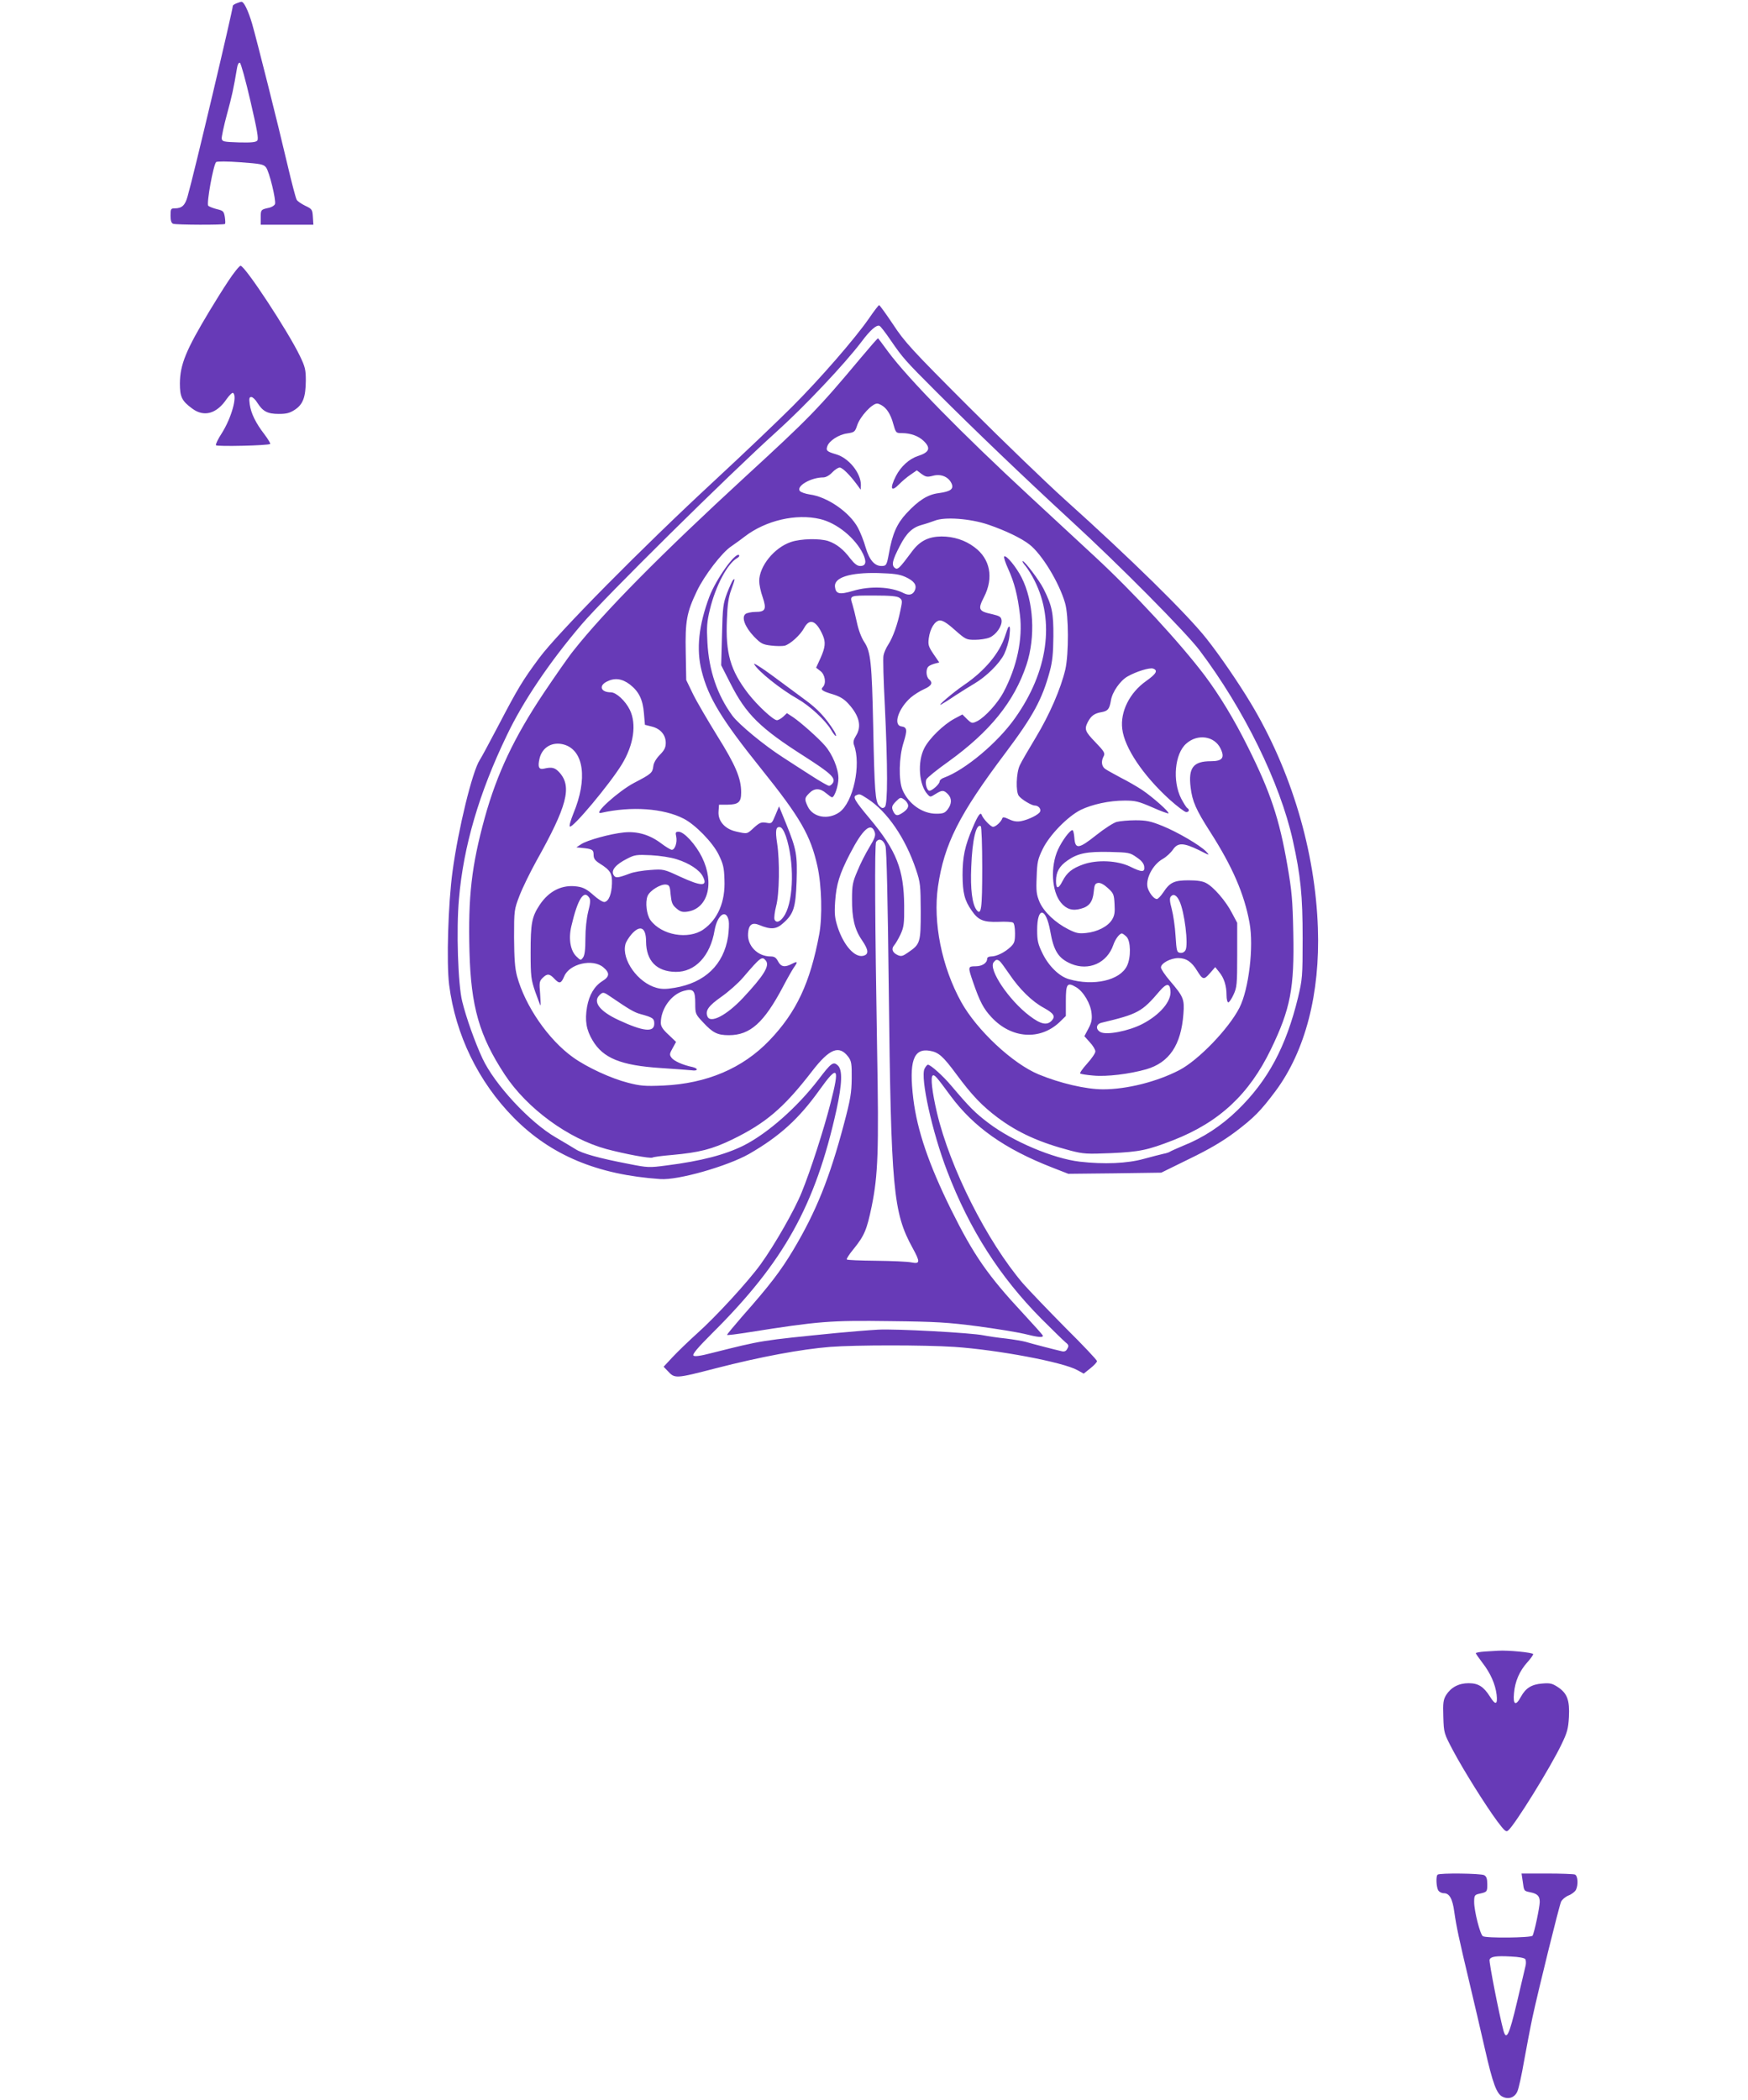 <?xml version="1.0" standalone="no"?>
<!DOCTYPE svg PUBLIC "-//W3C//DTD SVG 20010904//EN"
 "http://www.w3.org/TR/2001/REC-SVG-20010904/DTD/svg10.dtd">
<svg version="1.0" xmlns="http://www.w3.org/2000/svg"
 width="1066pt" height="1280pt" viewBox="0 0 1066 1280"
 preserveAspectRatio="xMidYMid meet">
<g transform="translate(0,1280) scale(0.1,-0.1)"
fill="#673ab7" stroke="none">
<path d="M1443 12780 c-13 -5 -23 -12 -23 -15 0 -25 -239 -1035 -276 -1162
-15 -55 -35 -73 -78 -73 -24 0 -26 -3 -26 -44 0 -31 5 -46 16 -50 19 -7 309
-8 316 -1 3 3 2 22 -1 43 -6 34 -10 38 -48 47 -23 6 -47 15 -53 21 -12 12 31
249 48 266 5 5 68 5 148 -1 122 -9 141 -12 156 -31 20 -24 63 -202 55 -224 -4
-9 -19 -18 -34 -22 -52 -11 -53 -12 -53 -59 l0 -45 161 0 160 0 -3 48 c-3 45
-5 48 -47 68 -24 12 -48 28 -52 37 -5 8 -30 102 -55 209 -61 261 -188 764
-217 865 -24 80 -50 134 -65 132 -4 0 -17 -4 -29 -9z m84 -595 c41 -177 51
-231 42 -242 -9 -10 -36 -13 -113 -11 -92 3 -101 5 -104 23 -1 11 13 78 32
148 31 113 40 155 62 285 3 19 10 32 17 29 6 -2 35 -106 64 -232z"/>
<path d="M1393 11088 c-34 -51 -85 -133 -115 -183 -144 -239 -180 -327 -181
-442 0 -83 12 -107 76 -154 72 -53 149 -31 210 60 16 22 33 39 38 36 28 -18
-9 -151 -68 -245 -23 -35 -39 -68 -36 -74 6 -9 321 -2 331 8 2 3 -13 29 -35
58 -54 70 -82 128 -90 183 -5 37 -3 45 10 45 8 0 25 -16 37 -36 33 -52 62 -67
130 -67 47 0 67 5 99 26 49 33 65 76 66 177 0 66 -4 84 -36 150 -72 150 -335
550 -362 550 -7 0 -41 -42 -74 -92z"/>
<path d="M5300 10860 c-86 -124 -298 -368 -469 -539 -86 -86 -300 -290 -476
-453 -438 -405 -955 -928 -1066 -1078 -103 -139 -129 -182 -252 -417 -52 -99
-102 -192 -111 -205 -45 -68 -131 -419 -166 -678 -27 -197 -38 -557 -21 -693
39 -305 178 -591 394 -810 226 -229 511 -348 894 -374 108 -8 408 78 541 153
187 108 304 214 431 392 111 155 123 139 66 -82 -41 -161 -123 -415 -176 -544
-43 -107 -164 -319 -250 -438 -75 -104 -272 -319 -391 -425 -51 -46 -117 -110
-147 -142 l-54 -58 24 -25 c45 -48 44 -49 296 16 272 70 520 116 696 130 158
12 572 12 757 0 265 -18 664 -93 751 -142 l38 -21 40 32 c23 18 41 38 41 44 0
7 -86 98 -191 202 -104 105 -221 227 -260 271 -221 259 -445 704 -525 1041
-30 129 -40 218 -26 227 11 7 23 -7 109 -124 141 -190 329 -323 618 -436 l100
-39 283 3 284 4 171 84 c122 59 203 107 277 162 116 87 159 131 250 253 180
243 271 592 257 992 -16 469 -162 960 -410 1372 -74 123 -189 291 -270 393
-118 149 -462 487 -862 846 -110 99 -374 353 -586 565 -352 352 -392 396 -463
504 -43 64 -81 117 -85 117 -3 0 -31 -36 -61 -80z m133 -136 c73 -106 86 -121
278 -313 232 -232 533 -520 814 -779 301 -276 708 -687 791 -797 270 -358 490
-806 568 -1157 48 -217 60 -335 60 -598 0 -234 -2 -250 -28 -360 -73 -300
-183 -506 -368 -686 -100 -97 -210 -169 -333 -218 -38 -16 -74 -32 -80 -36 -5
-4 -23 -10 -40 -13 -16 -4 -70 -17 -120 -31 -100 -28 -242 -34 -390 -17 -162
19 -408 123 -556 235 -82 62 -115 95 -227 227 -49 59 -127 129 -143 129 -5 0
-14 -11 -21 -25 -26 -56 47 -386 138 -623 137 -358 321 -645 576 -902 69 -69
135 -133 147 -143 18 -14 20 -21 10 -38 -7 -15 -18 -19 -32 -16 -40 9 -191 48
-223 58 -18 5 -72 14 -120 20 -49 5 -109 14 -134 19 -75 16 -538 41 -645 35
-55 -3 -167 -12 -250 -20 -472 -47 -452 -44 -763 -122 -73 -19 -106 -23 -113
-16 -8 8 25 47 113 135 438 435 630 779 759 1362 35 161 38 245 8 272 -27 25
-40 16 -118 -87 -129 -168 -308 -326 -453 -400 -113 -57 -260 -96 -473 -123
-106 -14 -114 -14 -234 10 -178 34 -281 63 -321 89 -19 12 -73 44 -119 71
-160 92 -375 324 -449 483 -46 99 -99 248 -123 346 -26 102 -37 440 -20 626
27 319 123 647 292 997 98 206 262 449 457 677 141 165 891 906 1187 1173 172
155 414 411 519 549 52 70 91 104 109 97 7 -2 38 -43 70 -90z"/>
<path d="M5249 10618 c-261 -312 -314 -366 -704 -724 -510 -469 -857 -819
-1047 -1059 -31 -38 -112 -155 -182 -259 -181 -271 -285 -491 -360 -761 -80
-292 -102 -478 -93 -815 9 -336 60 -514 215 -750 136 -207 388 -391 620 -454
116 -31 268 -59 281 -52 6 4 60 11 120 16 166 15 244 35 366 94 204 99 315
193 487 416 107 139 166 162 222 87 18 -25 21 -42 20 -130 -1 -88 -7 -127 -47
-277 -87 -329 -170 -536 -310 -770 -76 -127 -143 -215 -313 -407 -51 -59 -92
-108 -90 -110 2 -3 62 5 132 16 430 68 496 73 864 68 280 -3 353 -8 530 -31
113 -15 241 -36 284 -46 85 -21 116 -25 116 -12 0 4 -53 63 -117 132 -220 236
-305 359 -444 639 -135 274 -205 479 -229 671 -28 230 0 312 100 295 54 -9 81
-33 163 -144 94 -127 156 -192 252 -264 124 -92 254 -151 445 -201 78 -20 98
-21 245 -15 175 8 223 18 380 79 281 110 463 280 596 555 119 246 143 372 136
708 -4 201 -9 256 -36 412 -49 284 -103 446 -241 722 -84 169 -173 315 -262
434 -151 200 -437 510 -673 728 -98 91 -274 254 -390 361 -427 395 -745 720
-868 885 -32 44 -60 81 -62 83 -2 2 -49 -52 -106 -120z m151 -307 c18 -18 36
-52 46 -90 17 -60 18 -61 53 -61 54 0 101 -17 133 -47 46 -44 37 -70 -35 -93
-52 -17 -103 -63 -133 -121 -40 -79 -30 -102 21 -49 16 16 46 42 67 56 l39 27
29 -22 c27 -19 35 -20 70 -11 48 13 94 -6 113 -47 15 -34 -6 -49 -79 -59 -66
-8 -123 -44 -197 -124 -58 -63 -85 -125 -106 -243 -13 -71 -16 -77 -45 -77
-43 0 -74 36 -97 113 -11 40 -33 94 -47 120 -51 95 -187 189 -294 203 -26 4
-53 13 -60 21 -24 30 68 83 143 83 15 0 37 12 54 30 16 17 36 30 46 30 16 0
62 -45 106 -105 l22 -30 1 29 c0 73 -74 165 -152 187 -54 16 -62 22 -53 48 10
33 69 72 121 79 45 7 48 9 62 51 18 53 90 131 121 131 12 0 36 -13 51 -29z
m-398 -675 c101 -24 213 -114 261 -212 23 -49 18 -74 -17 -74 -18 0 -35 13
-61 46 -41 55 -84 89 -134 106 -52 17 -167 15 -228 -6 -101 -34 -193 -147
-193 -238 0 -21 9 -65 21 -98 25 -74 17 -90 -45 -90 -23 0 -50 -6 -59 -12 -27
-20 -4 -80 51 -138 42 -43 53 -49 104 -55 32 -4 69 -4 83 -1 34 9 97 66 120
110 33 60 74 43 113 -47 18 -42 15 -73 -14 -138 l-27 -59 27 -21 c28 -22 36
-75 14 -97 -16 -16 -4 -25 64 -45 41 -13 66 -28 93 -58 66 -73 81 -137 45
-194 -15 -24 -18 -39 -12 -56 45 -121 -5 -350 -89 -410 -68 -48 -161 -32 -193
35 -21 45 -20 52 9 81 31 32 66 32 103 0 17 -14 32 -25 36 -25 15 0 39 70 39
116 0 59 -37 148 -83 200 -41 47 -147 141 -193 172 l-38 25 -22 -21 c-13 -12
-31 -22 -39 -22 -22 0 -119 90 -175 162 -109 142 -139 246 -130 452 3 89 10
137 26 180 24 66 25 74 11 60 -5 -5 -21 -41 -36 -79 -24 -64 -27 -85 -31 -255
l-5 -185 56 -110 c96 -190 182 -274 454 -447 156 -100 188 -129 172 -159 -6
-10 -17 -19 -24 -19 -7 0 -56 28 -110 63 -53 34 -131 84 -172 111 -114 73
-268 200 -308 254 -92 126 -143 275 -152 447 -5 92 -3 125 15 199 35 145 107
280 166 314 11 6 16 14 12 18 -21 21 -139 -144 -181 -253 -65 -174 -81 -320
-47 -453 40 -161 121 -295 362 -595 241 -300 302 -407 344 -595 26 -117 31
-307 11 -415 -55 -295 -139 -475 -304 -647 -163 -170 -382 -263 -647 -275
-113 -5 -141 -2 -215 17 -103 26 -250 94 -334 154 -152 108 -294 315 -343 496
-13 49 -17 106 -18 235 0 168 1 171 33 255 18 47 64 141 102 210 188 335 220
454 142 541 -27 30 -46 35 -93 24 -32 -8 -41 8 -29 60 16 71 80 107 151 86
120 -36 143 -210 56 -419 -16 -40 -27 -76 -22 -80 15 -15 245 260 318 380 72
119 90 244 48 331 -27 55 -83 107 -116 107 -60 0 -76 39 -25 65 48 25 93 19
141 -17 55 -43 79 -91 86 -176 l6 -70 43 -11 c52 -13 84 -51 84 -99 0 -28 -8
-45 -36 -73 -23 -24 -38 -49 -40 -71 -5 -39 -13 -46 -117 -100 -95 -50 -255
-194 -202 -183 186 42 381 28 504 -35 71 -36 177 -145 213 -218 28 -57 34 -80
36 -154 6 -134 -40 -242 -129 -304 -92 -63 -254 -35 -322 57 -24 33 -33 109
-18 147 14 34 81 75 114 70 19 -3 23 -10 27 -62 5 -48 10 -62 35 -83 23 -20
36 -24 66 -20 126 17 168 173 90 332 -38 77 -109 155 -142 155 -19 0 -21 -4
-15 -30 7 -35 -8 -80 -27 -80 -7 0 -37 18 -66 40 -69 52 -145 74 -225 66 -83
-8 -227 -48 -262 -72 l-29 -19 30 -3 c66 -6 75 -11 75 -42 0 -23 8 -35 38 -54
64 -40 76 -60 74 -122 -2 -63 -19 -107 -45 -112 -10 -2 -39 16 -68 42 -38 34
-61 47 -97 52 -92 14 -173 -25 -231 -112 -48 -73 -55 -112 -55 -289 0 -148 3
-166 28 -240 16 -44 30 -82 32 -84 2 -2 1 30 -2 71 -6 68 -5 77 15 97 27 27
42 27 71 -4 32 -34 42 -31 61 14 32 77 174 109 238 55 41 -34 39 -57 -5 -84
-49 -31 -81 -84 -94 -158 -14 -82 -5 -139 34 -204 64 -108 172 -152 413 -168
87 -6 173 -12 191 -14 39 -6 43 11 5 20 -59 12 -114 37 -128 57 -13 18 -12 24
7 58 l21 38 -46 44 c-35 32 -47 51 -47 72 0 86 64 174 140 195 59 16 70 3 70
-77 0 -62 1 -65 47 -114 60 -65 89 -79 158 -79 130 0 214 76 330 295 26 50 56
102 66 117 26 36 24 41 -11 23 -44 -23 -67 -19 -85 15 -12 23 -22 30 -46 30
-79 0 -143 66 -137 141 4 54 25 69 70 50 68 -28 102 -26 142 10 66 57 78 95
84 255 5 163 0 195 -63 351 l-44 108 -22 -53 c-22 -53 -23 -53 -56 -47 -30 5
-40 1 -74 -29 -44 -41 -40 -40 -108 -25 -70 15 -113 64 -109 122 l3 42 51 0
c68 1 84 15 84 75 0 86 -34 166 -146 345 -58 94 -125 208 -148 255 l-41 85 -3
167 c-4 193 6 245 68 375 44 93 153 236 210 273 20 14 57 40 81 59 129 99 314
142 461 107z m1025 -34 c105 -36 201 -82 251 -121 76 -59 181 -232 217 -356
23 -77 23 -311 2 -405 -28 -119 -97 -277 -179 -413 -44 -73 -89 -150 -99 -172
-22 -47 -25 -161 -6 -186 16 -22 78 -59 97 -59 22 0 40 -20 33 -37 -7 -18 -69
-49 -115 -58 -25 -5 -47 -2 -74 11 -30 14 -39 15 -42 5 -7 -21 -40 -51 -56
-51 -14 0 -60 48 -69 72 -7 21 -23 -1 -56 -79 -47 -110 -61 -176 -61 -288 1
-109 12 -153 56 -216 40 -58 71 -71 163 -68 42 2 82 0 89 -5 7 -4 12 -30 12
-65 0 -50 -4 -61 -27 -83 -36 -34 -86 -58 -118 -58 -15 0 -25 -6 -25 -14 0
-26 -30 -46 -71 -46 -47 0 -47 -3 -15 -96 41 -119 64 -163 113 -215 121 -130
295 -142 414 -30 l39 38 0 92 c0 104 8 116 62 84 45 -26 90 -102 95 -161 4
-37 -1 -57 -20 -93 l-24 -45 33 -37 c19 -20 34 -45 34 -56 0 -11 -23 -44 -50
-74 -28 -31 -47 -58 -42 -61 5 -3 41 -9 79 -12 82 -8 220 9 323 38 141 41 213
148 227 338 7 90 0 105 -81 200 -31 36 -56 73 -56 83 0 25 58 57 106 57 48 0
82 -23 115 -78 34 -55 41 -56 77 -15 l33 38 24 -30 c30 -36 45 -84 45 -142 0
-24 5 -43 11 -43 5 0 20 21 32 48 20 43 22 62 22 242 l0 195 -32 60 c-36 71
-112 159 -157 182 -21 12 -55 17 -108 17 -88 0 -114 -13 -154 -74 -15 -22 -32
-40 -39 -40 -16 0 -41 29 -54 62 -20 53 26 147 91 183 21 12 48 37 61 56 30
44 64 43 159 -3 66 -34 68 -34 43 -8 -37 38 -173 118 -267 156 -70 28 -96 34
-163 34 -44 0 -96 -5 -115 -10 -19 -5 -75 -41 -124 -80 -108 -86 -129 -88
-134 -17 -2 26 -7 47 -12 47 -15 0 -63 -64 -88 -119 -47 -103 -39 -254 18
-323 33 -40 71 -52 122 -37 50 13 72 42 78 102 4 44 8 52 27 55 14 2 35 -9 59
-31 35 -32 38 -39 41 -98 3 -51 0 -70 -16 -96 -26 -41 -89 -73 -157 -80 -45
-5 -62 -1 -108 22 -81 41 -149 106 -176 166 -19 46 -22 66 -18 154 3 91 7 108
37 170 42 86 152 198 231 238 70 34 174 57 269 57 65 0 85 -5 168 -41 51 -23
96 -39 99 -37 7 8 -97 100 -161 143 -32 21 -89 54 -129 74 -39 21 -81 44 -93
52 -25 15 -30 48 -12 80 9 18 3 29 -50 84 -65 67 -69 80 -47 124 20 38 41 53
83 60 40 7 49 19 58 72 8 51 57 121 102 146 55 31 133 54 154 48 33 -11 21
-32 -41 -76 -101 -71 -159 -187 -146 -292 13 -114 127 -284 289 -431 47 -42
92 -76 101 -76 18 0 22 15 6 25 -6 4 -22 30 -37 58 -54 107 -39 273 31 334 69
62 172 47 209 -29 28 -57 12 -78 -59 -78 -107 0 -138 -40 -123 -160 10 -84 32
-135 120 -272 135 -211 207 -377 239 -552 27 -146 -4 -405 -61 -518 -65 -128
-250 -320 -367 -381 -137 -71 -320 -117 -465 -117 -105 0 -262 37 -393 91
-159 66 -377 270 -472 441 -119 215 -173 485 -142 703 38 260 128 439 412 816
169 225 224 327 270 497 16 59 21 109 22 212 1 143 -8 188 -60 291 -25 50
-114 168 -127 169 -5 0 3 -14 18 -31 14 -18 39 -57 54 -88 125 -247 82 -555
-118 -837 -105 -150 -305 -317 -433 -364 -16 -5 -28 -16 -28 -24 0 -15 -45
-56 -62 -56 -16 0 -29 50 -18 70 6 11 65 59 133 107 255 184 402 366 477 591
56 170 44 386 -30 532 -32 63 -94 139 -106 128 -4 -4 7 -38 24 -75 38 -84 58
-161 72 -280 18 -148 -18 -318 -101 -474 -36 -67 -111 -149 -158 -174 -33 -16
-34 -16 -63 11 l-29 29 -47 -25 c-68 -36 -157 -123 -186 -182 -42 -83 -32
-222 20 -279 17 -19 17 -19 49 1 40 25 50 25 75 0 26 -26 25 -60 -1 -94 -17
-22 -28 -26 -70 -26 -84 0 -169 60 -205 145 -25 59 -22 200 6 288 24 77 22 94
-12 99 -53 7 -20 109 56 176 20 17 56 40 81 51 47 21 56 39 30 61 -18 15 -20
64 -2 78 6 6 24 13 38 17 l27 7 -35 51 c-31 46 -34 57 -29 96 8 60 36 105 66
109 18 1 44 -14 93 -58 66 -58 70 -60 123 -60 30 0 70 6 89 14 40 17 77 70 73
105 -3 21 -11 26 -56 37 -85 18 -90 29 -51 105 60 117 38 233 -59 304 -57 43
-127 65 -201 65 -78 -1 -131 -27 -178 -90 -79 -106 -89 -116 -107 -101 -20 17
-14 46 32 134 40 78 76 112 135 128 23 6 58 18 77 25 61 25 218 13 327 -24z
m-505 -319 c52 -24 70 -48 58 -79 -11 -29 -36 -36 -68 -20 -78 40 -205 46
-311 14 -82 -24 -104 -19 -109 25 -7 57 92 88 263 84 96 -3 129 -7 167 -24z
m-37 -127 c18 -13 19 -18 6 -77 -17 -85 -46 -165 -74 -208 -13 -20 -26 -49
-29 -66 -4 -16 0 -153 8 -305 18 -377 18 -604 0 -619 -12 -10 -19 -8 -34 7
-24 24 -29 85 -37 487 -8 382 -15 453 -54 511 -19 29 -36 75 -46 123 -9 42
-21 89 -26 105 -18 57 -20 56 129 56 103 0 143 -4 157 -14z m-194 -1225 c120
-78 231 -240 295 -431 27 -80 28 -95 29 -255 0 -191 -3 -200 -76 -250 -34 -24
-43 -26 -64 -17 -33 15 -41 38 -22 60 9 10 26 40 39 67 20 44 23 65 22 175 -2
221 -47 335 -209 529 -94 112 -107 135 -82 144 20 9 21 8 68 -22z m247 -39 c2
-13 -7 -27 -26 -41 -37 -26 -48 -26 -62 -2 -15 29 -13 39 15 67 24 24 28 25
48 11 12 -8 23 -23 25 -35z m452 -380 c0 -253 -6 -296 -35 -258 -26 35 -38
126 -32 261 6 165 30 267 58 249 5 -3 9 -116 9 -252z m-1197 190 c51 -154 48
-381 -6 -477 -25 -43 -53 -56 -64 -29 -3 9 1 45 10 80 20 73 23 277 6 385 -12
78 -7 102 18 97 12 -2 24 -23 36 -56z m541 27 c7 -21 2 -37 -32 -93 -23 -38
-56 -102 -73 -145 -29 -67 -33 -87 -33 -171 -1 -116 16 -186 60 -250 41 -60
44 -87 9 -96 -52 -13 -119 62 -156 173 -18 56 -21 80 -16 157 7 104 26 168 91
293 77 149 128 194 150 132z m66 -86 c7 -25 14 -327 20 -868 14 -1226 26
-1365 146 -1583 47 -86 45 -97 -8 -87 -24 5 -121 9 -215 10 -95 1 -176 4 -179
8 -3 3 15 32 41 63 67 83 81 117 111 261 39 192 44 339 33 953 -13 765 -16
1253 -6 1268 17 26 46 13 57 -25z m1532 -69 c30 -20 44 -38 46 -57 4 -35 -14
-35 -87 1 -77 37 -200 43 -285 13 -68 -24 -100 -50 -127 -103 -25 -49 -39 -48
-39 2 0 55 20 90 70 125 63 44 119 55 257 52 118 -3 124 -4 165 -33z m-2804
-12 c76 -24 138 -65 158 -104 32 -62 -5 -63 -138 -2 -99 46 -102 47 -182 41
-45 -3 -101 -12 -126 -22 -75 -28 -87 -29 -99 -7 -15 28 15 63 82 97 48 25 59
26 147 22 55 -3 121 -13 158 -25z m-534 -235 c8 -12 6 -35 -7 -84 -10 -42 -17
-105 -17 -164 0 -66 -4 -101 -14 -115 -14 -19 -15 -19 -40 5 -37 35 -50 107
-32 184 39 168 77 227 110 174z m3599 -20 c31 -66 55 -264 37 -298 -7 -13 -19
-19 -33 -17 -20 3 -22 10 -28 103 -3 55 -14 129 -23 163 -13 48 -14 67 -6 77
16 19 36 9 53 -28z m-788 -184 c21 -120 50 -165 127 -198 108 -45 219 5 257
114 12 36 38 71 53 71 4 0 17 -9 28 -20 26 -26 28 -126 3 -177 -42 -89 -204
-126 -356 -81 -58 17 -122 80 -159 156 -28 57 -33 78 -33 143 0 145 54 140 80
-8z m-1961 65 c3 -17 1 -60 -4 -97 -27 -172 -141 -281 -325 -312 -53 -9 -80
-9 -112 0 -113 31 -213 171 -189 265 3 14 20 41 37 61 53 60 89 43 89 -44 1
-118 64 -183 180 -185 119 -2 212 97 238 254 17 95 71 132 86 58z m226 -243
c26 -31 -11 -91 -140 -229 -100 -106 -199 -157 -216 -111 -14 35 7 64 85 119
43 30 103 83 132 117 108 126 116 132 139 104z m1426 -3 c6 -4 33 -41 61 -82
60 -89 138 -166 210 -204 59 -33 71 -51 47 -77 -28 -31 -67 -23 -134 28 -127
95 -255 286 -220 328 14 17 20 18 36 7z m1042 -181 c7 -64 -64 -147 -172 -203
-84 -43 -217 -69 -255 -49 -31 17 -27 49 7 57 222 53 246 66 354 193 42 49 62
49 66 2z m-3412 -38 c110 -75 142 -94 179 -104 77 -21 85 -27 85 -59 0 -55
-67 -48 -219 23 -114 53 -157 110 -115 151 21 21 25 20 70 -11z"/>
<path d="M4599 8752 c23 -43 162 -154 265 -212 74 -42 169 -130 203 -187 14
-24 28 -42 31 -39 2 3 -3 18 -13 33 -51 80 -98 131 -175 187 -47 35 -138 102
-203 150 -65 48 -114 78 -108 68z"/>
<path d="M6147 8973 c-2 -5 -10 -26 -17 -48 -34 -106 -125 -215 -252 -301 -65
-44 -170 -134 -138 -118 8 4 47 28 85 54 39 25 91 58 117 73 72 42 154 123
182 180 14 29 29 78 32 110 6 51 3 70 -9 50z"/>
<path d="M9053 2733 c-29 -2 -53 -7 -53 -10 0 -3 18 -29 40 -58 50 -64 79
-131 87 -195 7 -62 -7 -66 -41 -11 -39 61 -71 81 -130 81 -60 0 -107 -25 -137
-72 -17 -29 -20 -46 -17 -133 3 -100 4 -100 59 -205 64 -120 197 -333 271
-433 43 -57 53 -66 65 -55 40 32 261 389 326 526 35 72 41 96 45 166 5 102
-10 144 -67 182 -35 23 -48 26 -96 22 -65 -5 -101 -28 -130 -81 -31 -58 -49
-49 -42 22 6 72 34 136 81 188 20 22 36 45 36 50 0 10 -153 25 -214 21 -17 -1
-55 -3 -83 -5z"/>
<path d="M8767 1373 c-11 -10 -8 -72 3 -94 6 -11 21 -19 35 -19 34 0 53 -33
64 -115 13 -91 29 -165 91 -425 28 -118 71 -301 95 -407 49 -215 72 -277 109
-294 38 -18 75 -3 90 34 8 18 26 100 40 182 15 83 38 204 52 270 34 157 161
673 174 703 6 13 26 30 45 38 19 7 39 23 45 33 16 31 13 88 -6 95 -9 3 -85 6
-170 6 l-155 0 7 -47 c8 -60 7 -59 45 -67 45 -9 59 -23 59 -60 -1 -34 -33
-187 -44 -205 -8 -13 -283 -16 -303 -3 -17 11 -53 154 -53 208 0 39 3 44 28
50 51 11 52 12 52 58 0 35 -5 48 -19 56 -21 11 -273 14 -284 3z m535 -515 c4
-7 5 -24 2 -38 -3 -14 -27 -115 -53 -225 -48 -203 -65 -237 -83 -170 -24 88
-89 418 -84 430 7 19 40 24 130 19 49 -2 83 -9 88 -16z"/>
</g>
</svg>
